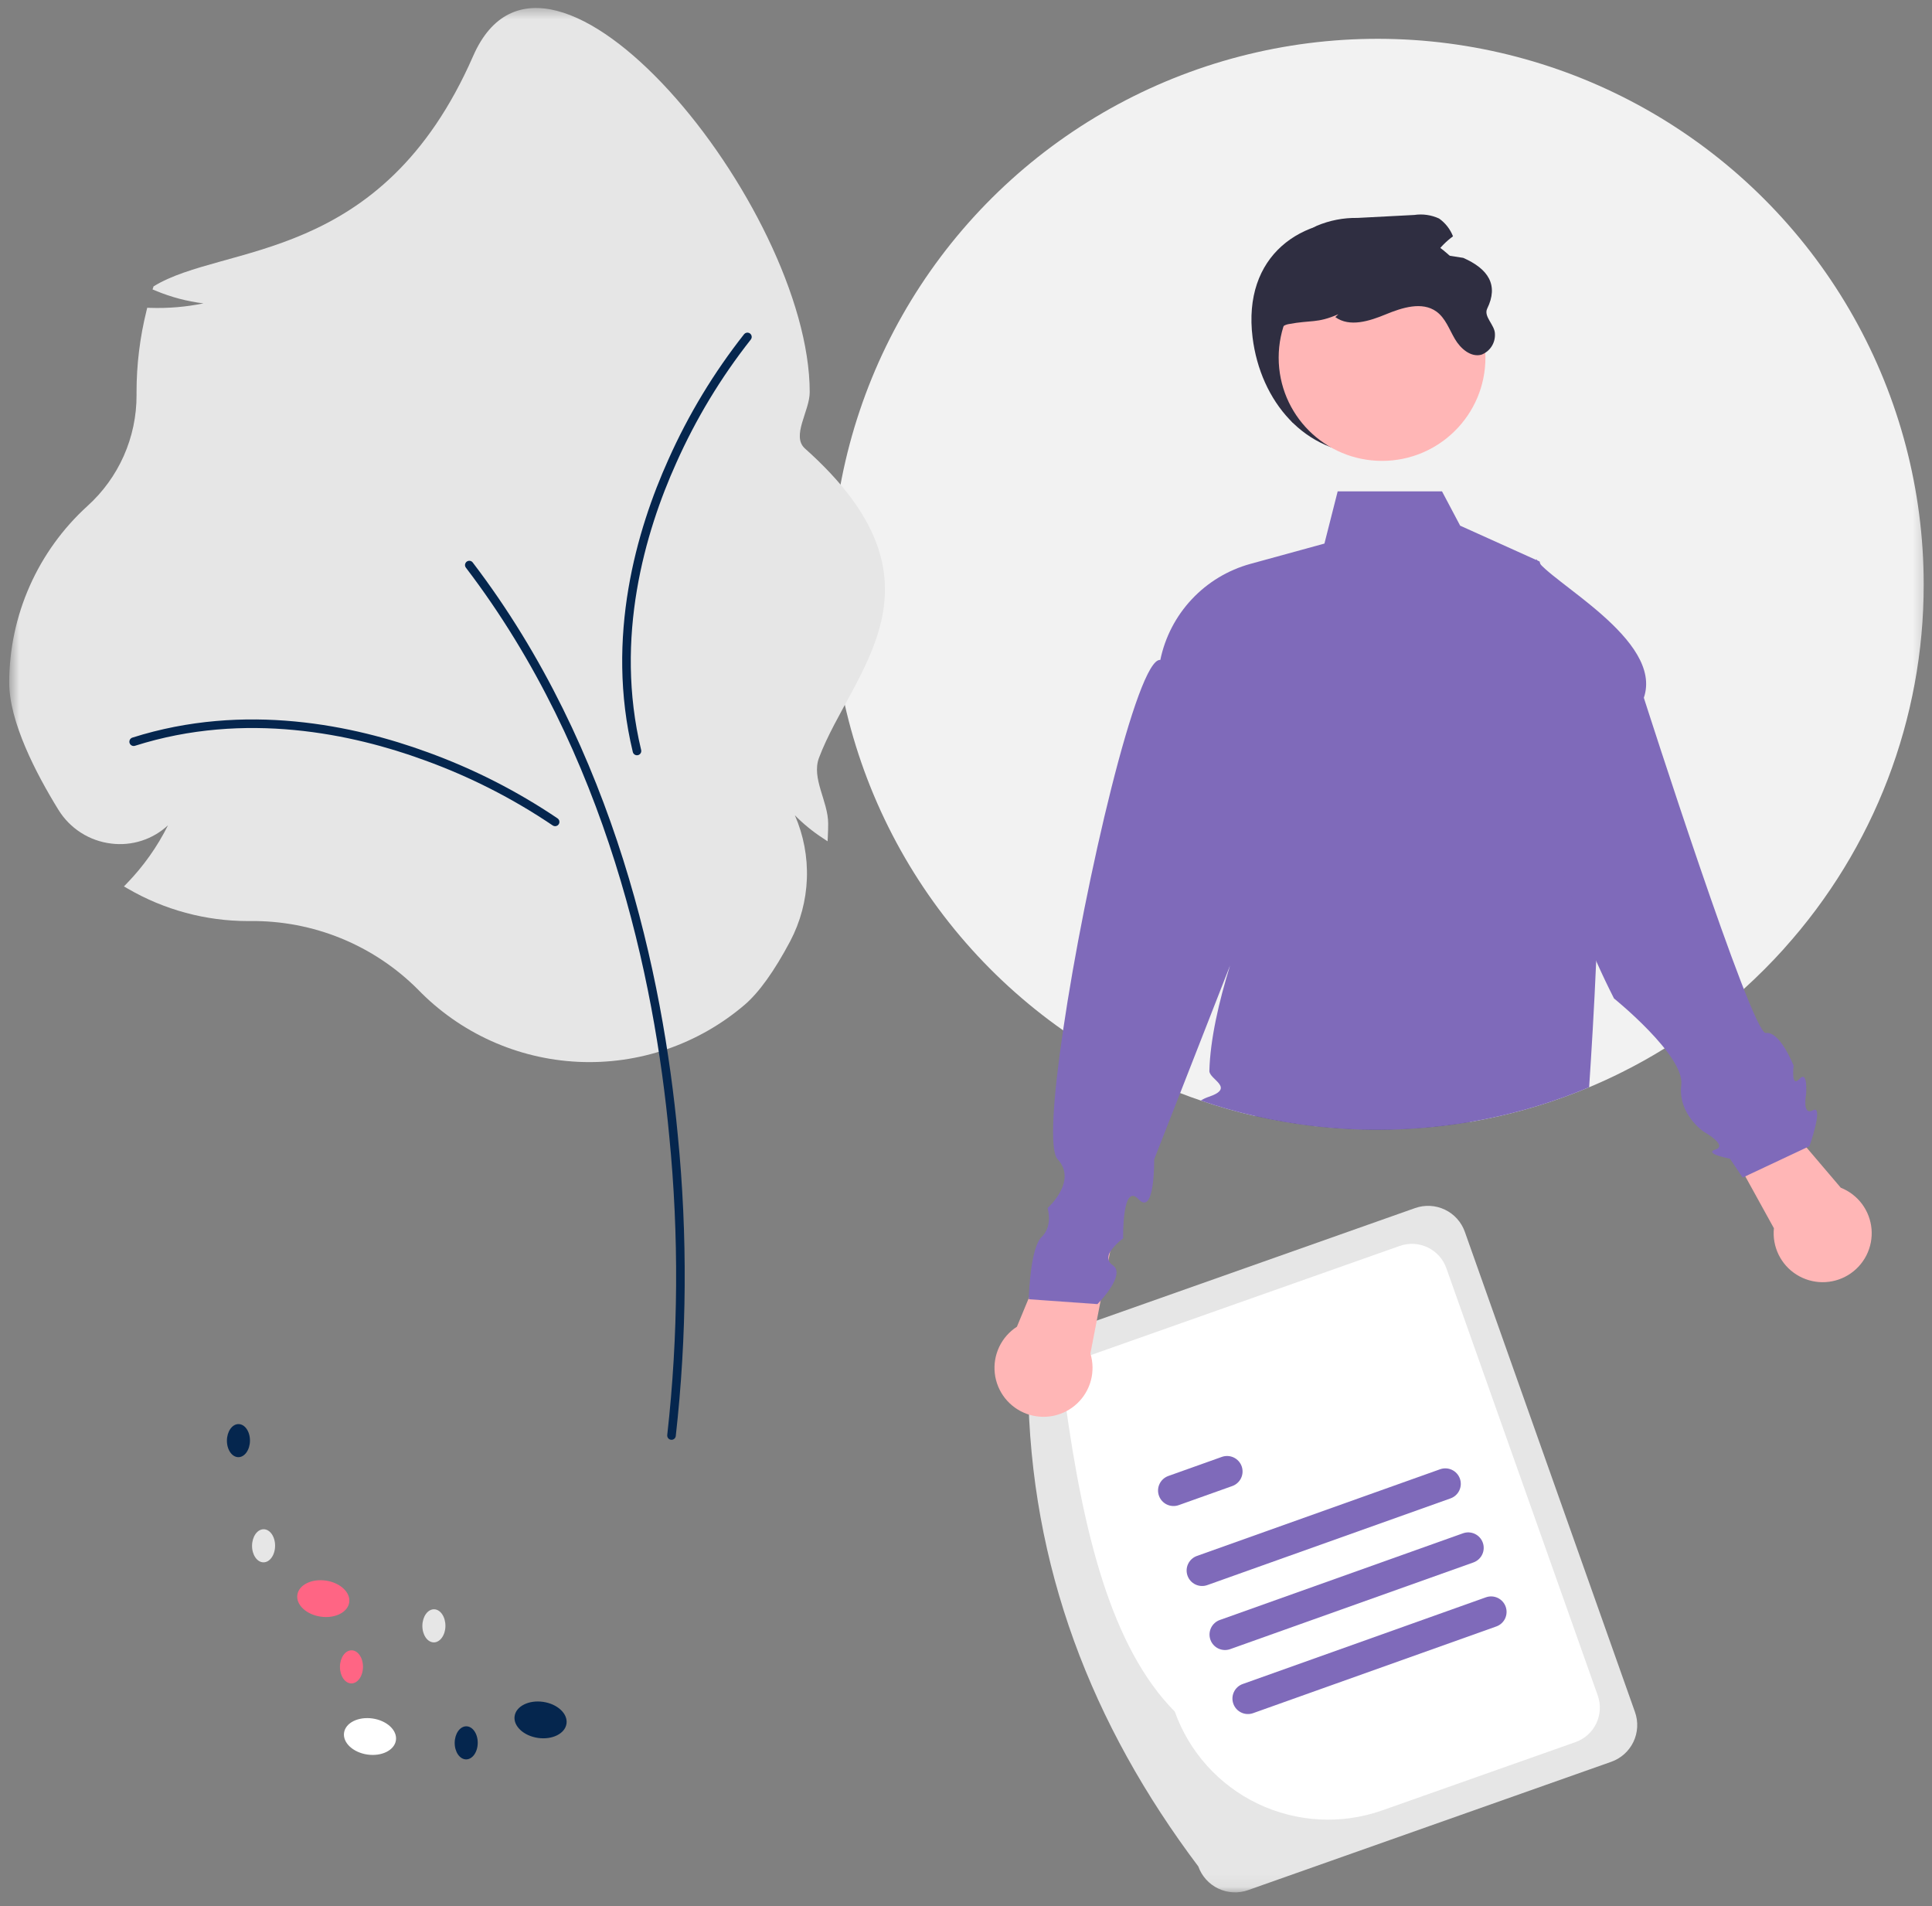 <svg xmlns="http://www.w3.org/2000/svg" width="149" height="147" viewBox="0 0 149 147" fill="none">
  <rect x="0" y="0" width="149" height="147" fill="#808080" stroke="none"/>
  <g clipPath="url(#clip0_371_22517)">
    <mask id="mask0_371_22517" style="mask-type:luminance" maskUnits="userSpaceOnUse" x="0" y="0" width="149" height="146">
      <path d="M148.711 0.5H0.711V145.926H148.711V0.5Z" fill="white"/>
    </mask>
    <g mask="url(#mask0_371_22517)">
      <path d="M30.535 134.195C30.646 133.428 29.841 132.675 28.737 132.515C27.632 132.354 26.645 132.846 26.534 133.613C26.422 134.382 27.227 135.133 28.332 135.295C29.436 135.455 30.423 134.963 30.535 134.195Z" fill="white"/>
      <path d="M43.69 132.914C43.801 132.147 42.996 131.394 41.891 131.233C40.786 131.073 39.8 131.565 39.688 132.332C39.577 133.1 40.382 133.852 41.486 134.013C42.591 134.174 43.578 133.682 43.69 132.914Z" fill="#05264E"/>
      <path d="M26.933 123.562C27.044 122.794 26.239 122.043 25.135 121.882C24.03 121.721 23.043 122.214 22.931 122.981C22.82 123.748 23.625 124.501 24.73 124.661C25.834 124.821 26.821 124.33 26.933 123.562Z" fill="#FF6584"/>
      <path d="M21.216 119.204C21.222 118.5 20.828 117.926 20.337 117.922C19.846 117.918 19.444 118.486 19.439 119.191C19.433 119.896 19.827 120.47 20.318 120.473C20.809 120.477 21.211 119.909 21.216 119.204Z" fill="#E6E6E6"/>
      <path d="M19.278 111.095C19.283 110.39 18.89 109.816 18.399 109.813C17.908 109.809 17.506 110.377 17.5 111.082C17.495 111.786 17.889 112.36 18.38 112.364C18.87 112.368 19.273 111.8 19.278 111.095Z" fill="#05264E"/>
      <path d="M34.352 125.377C34.357 124.672 33.964 124.097 33.473 124.094C32.982 124.09 32.58 124.659 32.574 125.363C32.569 126.068 32.963 126.642 33.454 126.646C33.944 126.65 34.347 126.082 34.352 125.377Z" fill="#E6E6E6"/>
      <path d="M27.995 128.54C28 127.836 27.607 127.261 27.116 127.258C26.625 127.254 26.223 127.821 26.218 128.526C26.212 129.231 26.606 129.806 27.097 129.809C27.587 129.813 27.99 129.244 27.995 128.54Z" fill="#FF6584"/>
      <path d="M36.844 134.399C36.849 133.695 36.456 133.121 35.965 133.117C35.474 133.114 35.072 133.681 35.067 134.386C35.061 135.091 35.455 135.665 35.946 135.669C36.437 135.672 36.839 135.104 36.844 134.399Z" fill="#05264E"/>
      <path d="M148.36 45.056C148.376 55.425 144.539 65.431 137.594 73.14V73.146C136.612 74.236 135.575 75.275 134.487 76.26C133.374 77.267 132.207 78.213 130.99 79.094C130.142 79.712 129.27 80.296 128.376 80.845C127.315 81.504 126.225 82.112 125.103 82.671C124.272 83.089 123.423 83.478 122.558 83.839C117.39 86.008 111.841 87.123 106.236 87.119C103.071 87.123 99.915 86.769 96.829 86.066C95.402 85.742 93.993 85.341 92.61 84.864C92.077 84.686 91.544 84.492 91.016 84.286C87.818 83.051 84.786 81.427 81.987 79.448C76.072 75.29 71.33 69.681 68.216 63.16C65.102 56.64 63.723 49.429 64.21 42.222C64.697 35.015 67.034 28.055 70.997 22.012C74.96 15.969 80.415 11.047 86.835 7.72C93.256 4.393 100.427 2.773 107.657 3.016C114.886 3.259 121.931 5.358 128.113 9.109C134.295 12.861 139.405 18.139 142.951 24.435C146.497 30.73 148.36 37.832 148.36 45.056Z" fill="#F2F2F2"/>
      <path d="M92.417 143.924C84.198 133.008 79.447 120.8 79.291 106.882C79.027 106.132 79.071 105.308 79.414 104.59C79.757 103.872 80.371 103.32 81.121 103.054L109.137 93.155C109.888 92.891 110.713 92.935 111.432 93.277C112.151 93.62 112.704 94.233 112.97 94.983L126.096 132.025C126.361 132.775 126.316 133.599 125.974 134.317C125.63 135.035 125.017 135.588 124.266 135.853L96.251 145.751C95.5 146.016 94.674 145.973 93.955 145.629C93.237 145.287 92.683 144.674 92.417 143.924Z" fill="#E6E6E6"/>
      <path d="M90.601 131.981C85.658 126.989 83.542 118.088 82.163 108.166C81.915 107.464 81.956 106.692 82.278 106.02C82.599 105.348 83.174 104.83 83.877 104.581L107.954 96.074C108.657 95.826 109.43 95.868 110.103 96.188C110.776 96.509 111.295 97.084 111.544 97.785L123.224 130.748C123.472 131.451 123.43 132.223 123.109 132.895C122.788 133.566 122.213 134.085 121.51 134.334L106.595 139.603C103.462 140.706 100.018 140.523 97.02 139.094C94.021 137.665 91.713 135.107 90.601 131.981Z" fill="white"/>
      <path d="M111.867 115.543L93.112 122.228C92.964 122.281 92.807 122.304 92.65 122.297C92.494 122.288 92.34 122.25 92.198 122.183C92.056 122.116 91.929 122.021 91.824 121.905C91.719 121.789 91.637 121.654 91.585 121.506C91.532 121.358 91.509 121.202 91.516 121.045C91.524 120.889 91.563 120.735 91.63 120.594C91.697 120.453 91.792 120.326 91.908 120.22C92.025 120.115 92.16 120.034 92.308 119.981L111.063 113.296C111.362 113.19 111.69 113.206 111.977 113.342C112.263 113.477 112.484 113.721 112.59 114.019C112.697 114.317 112.68 114.645 112.545 114.931C112.409 115.217 112.165 115.437 111.867 115.543Z" fill="#7F6ABA"/>
      <path d="M95.035 114.591L90.909 116.061C90.761 116.114 90.604 116.138 90.447 116.13C90.29 116.122 90.137 116.084 89.995 116.017C89.853 115.95 89.725 115.855 89.62 115.739C89.515 115.623 89.433 115.487 89.381 115.339C89.328 115.192 89.305 115.035 89.312 114.878C89.32 114.722 89.359 114.568 89.426 114.427C89.494 114.285 89.588 114.158 89.705 114.053C89.821 113.948 89.957 113.867 90.105 113.814L94.231 112.343C94.379 112.29 94.536 112.267 94.693 112.275C94.85 112.283 95.004 112.321 95.145 112.388C95.287 112.455 95.415 112.55 95.52 112.666C95.626 112.782 95.707 112.918 95.76 113.065C95.812 113.213 95.835 113.37 95.828 113.526C95.82 113.683 95.781 113.836 95.714 113.978C95.647 114.12 95.552 114.247 95.435 114.352C95.319 114.457 95.183 114.538 95.035 114.591Z" fill="#7F6ABA"/>
      <path d="M115.398 125.418L96.643 132.103C96.345 132.21 96.017 132.193 95.731 132.057C95.445 131.921 95.224 131.678 95.118 131.38C95.011 131.082 95.027 130.755 95.163 130.469C95.298 130.183 95.542 129.962 95.84 129.856L114.595 123.171C114.893 123.064 115.222 123.081 115.508 123.216C115.794 123.353 116.014 123.596 116.121 123.894C116.227 124.192 116.211 124.52 116.076 124.806C115.94 125.092 115.697 125.312 115.398 125.418Z" fill="#7F6ABA"/>
      <path d="M113.633 120.482L94.877 127.166C94.579 127.273 94.251 127.256 93.964 127.121C93.678 126.986 93.457 126.742 93.35 126.444C93.244 126.146 93.26 125.818 93.396 125.532C93.532 125.246 93.776 125.025 94.074 124.919L112.829 118.234C112.977 118.181 113.134 118.158 113.291 118.165C113.447 118.173 113.601 118.212 113.743 118.279C113.885 118.346 114.012 118.44 114.118 118.556C114.223 118.673 114.305 118.808 114.357 118.956C114.41 119.104 114.433 119.26 114.425 119.417C114.418 119.574 114.379 119.727 114.311 119.869C114.244 120.01 114.15 120.137 114.033 120.242C113.917 120.347 113.78 120.429 113.633 120.482Z" fill="#7F6ABA"/>
      <path d="M96.602 26.027C97.213 30.947 100.627 35.005 105.593 35.005C107.977 35.005 110.264 34.059 111.95 32.375C113.636 30.691 114.583 28.408 114.583 26.027C114.583 21.068 110.537 17.507 105.593 17.049C100.347 16.562 95.818 19.709 96.602 26.027Z" fill="#2F2E41"/>
      <path d="M113.42 86.509C107.914 87.454 102.276 87.304 96.829 86.068C99.415 84.643 107.257 85.519 113.42 86.509Z" fill="#2F2E41"/>
      <path d="M78.427 102.305L82.746 91.883L86.148 93.77L84.093 104.372C84.299 105.044 84.313 105.76 84.134 106.439C83.955 107.118 83.589 107.734 83.079 108.217C82.569 108.7 81.933 109.032 81.244 109.174C80.556 109.317 79.841 109.264 79.18 109.023C78.519 108.782 77.939 108.362 77.504 107.81C77.07 107.257 76.798 106.595 76.72 105.897C76.642 105.199 76.76 104.493 77.062 103.858C77.363 103.224 77.836 102.686 78.427 102.305Z" fill="#FFB6B6"/>
      <path d="M123.102 74.098V74.104C122.947 77.733 122.734 81.185 122.558 83.841C117.39 86.01 111.841 87.125 106.236 87.121C103.071 87.125 99.915 86.771 96.829 86.068C95.402 85.744 93.993 85.343 92.61 84.866C92.802 84.742 93.011 84.644 93.229 84.574C95.293 83.876 93.252 83.24 93.269 82.576C93.332 80.149 94.003 77.235 94.868 74.442L91.016 84.288L89.01 89.405C89.01 89.405 89.079 93.825 87.806 92.474C86.528 91.123 86.619 95.496 86.619 95.496C86.222 95.779 85.88 96.132 85.61 96.538C85.497 96.721 85.454 96.939 85.49 97.151V97.156C85.547 97.323 85.661 97.464 85.811 97.557C86.677 98.141 85.433 99.686 84.882 100.299C84.733 100.465 84.636 100.562 84.636 100.562L79.344 100.185V100.081C79.367 99.457 79.511 96.172 80.331 95.387C81.231 94.523 80.789 93.155 80.789 93.155C80.789 93.155 83.139 91.077 81.563 89.388C80.932 88.707 81.213 84.671 81.987 79.45C83.678 67.933 87.731 50.645 89.486 50.891C89.847 49.137 90.686 47.518 91.912 46.211C93.137 44.903 94.7 43.96 96.428 43.483L102.143 41.915L103.164 37.891H111.212L112.611 40.535L118.476 43.18L118.55 43.214L118.734 43.294L118.802 43.512C118.802 43.512 118.797 43.518 118.802 43.518L122.064 53.747C123.532 55.431 123.474 65.265 123.102 74.098Z" fill="#7F6ABA"/>
      <path d="M136.808 94.712L131.358 84.833L134.959 83.359L141.965 91.586C142.618 91.845 143.187 92.281 143.606 92.845C144.025 93.409 144.278 94.079 144.337 94.779C144.396 95.479 144.258 96.181 143.939 96.807C143.62 97.433 143.132 97.958 142.531 98.323C141.93 98.687 141.239 98.877 140.535 98.871C139.832 98.864 139.145 98.662 138.549 98.287C137.955 97.912 137.477 97.379 137.169 96.747C136.861 96.115 136.736 95.41 136.808 94.712Z" fill="#FFB6B6"/>
      <path d="M118.477 43.102C119.446 44.841 128.312 49.315 126.776 53.806C126.776 53.806 135.106 79.828 136.188 79.658C137.272 79.488 138.328 82.176 138.328 82.176C138.328 82.176 138.099 83.93 138.775 83.201C139.45 82.472 139.288 84.383 139.288 84.383C139.288 84.383 138.964 86.07 139.823 85.611C140.68 85.153 139.553 88.381 139.553 88.381L134.398 90.804L133.418 89.349C133.418 89.349 131.325 88.951 132.309 88.635C133.294 88.32 131.383 87.258 131.383 87.258C131.383 87.258 129.384 85.902 129.663 83.654C129.941 81.407 124.474 76.99 124.474 76.99C120.716 69.58 118.66 61.972 118.667 54.125L118.477 43.102Z" fill="#7F6ABA"/>
      <path d="M106.586 35.539C110.989 35.539 114.559 31.975 114.559 27.578C114.559 23.182 110.989 19.617 106.586 19.617C102.183 19.617 98.614 23.182 98.614 27.578C98.614 31.975 102.183 35.539 106.586 35.539Z" fill="#FFB6B6"/>
      <path d="M98.331 28.447C98.583 30.177 100.06 32.591 99.714 32.591C99.368 32.591 96.91 25.459 99.368 24.994C101.152 24.657 101.55 24.953 103.217 24.231L102.982 24.452C104.085 25.253 105.62 24.76 106.879 24.238C108.141 23.72 109.673 23.227 110.779 24.024C111.474 24.525 111.768 25.395 112.201 26.134C112.633 26.876 113.432 27.577 114.255 27.349C114.575 27.226 114.849 27.003 115.035 26.715C115.221 26.427 115.311 26.087 115.292 25.744C115.289 25.06 114.397 24.41 114.697 23.796C115.587 21.978 114.787 20.739 112.847 19.884C112.142 19.777 111.436 19.668 110.731 19.556C111.101 19.045 111.549 18.595 112.059 18.223C111.843 17.671 111.471 17.195 110.987 16.852C110.389 16.575 109.723 16.479 109.071 16.576C107.612 16.652 106.154 16.728 104.697 16.804C103.612 16.785 102.535 16.994 101.536 17.419C100.333 18.037 99.545 19.242 98.971 20.468C97.684 23.223 97.888 25.44 98.331 28.447Z" fill="#2F2E41"/>
      <path d="M32.209 76.276C30.519 74.588 28.508 73.254 26.295 72.352C24.082 71.451 21.711 70.999 19.32 71.023L19.129 71.024C15.87 71.025 12.668 70.162 9.852 68.522L9.559 68.351L9.795 68.108C11.072 66.788 12.139 65.28 12.958 63.636C12.377 64.177 11.683 64.584 10.927 64.828C10.17 65.072 9.369 65.147 8.58 65.048C7.748 64.949 6.948 64.663 6.242 64.211C5.536 63.759 4.941 63.154 4.503 62.44C2.773 59.637 0.711 55.661 0.711 52.631C0.714 50.07 1.251 47.538 2.288 45.196C3.324 42.854 4.839 40.754 6.734 39.028C7.933 37.948 8.892 36.628 9.546 35.153C10.2 33.678 10.536 32.082 10.531 30.469L10.53 30.24C10.53 28.116 10.79 26 11.304 23.939L11.356 23.732L11.571 23.739C12.953 23.786 14.336 23.67 15.692 23.394C14.421 23.238 13.177 22.908 11.996 22.413L11.765 22.319L11.843 22.083C17.239 18.747 29.419 20.475 36.489 4.323C42.221 -8.774 62.447 15.949 62.447 30.24C62.447 31.698 61.002 33.625 62.084 34.589C73.778 45.007 65.709 51.697 63.165 58.429C62.562 60.026 63.87 61.779 63.87 63.508C63.87 63.801 63.863 64.103 63.848 64.407L63.826 64.874L63.436 64.615C62.664 64.11 61.949 63.525 61.303 62.868C61.974 64.409 62.29 66.081 62.228 67.76C62.166 69.439 61.728 71.083 60.946 72.571C59.72 74.881 58.535 76.535 57.422 77.486C53.857 80.532 49.262 82.104 44.575 81.879C39.889 81.654 35.465 79.65 32.209 76.276Z" fill="#E6E6E6"/>
      <path d="M51.789 111.025C51.868 111.025 51.945 110.996 52.005 110.944C52.066 110.891 52.105 110.819 52.116 110.741C52.982 103.027 53.034 95.245 52.271 87.521C51.127 75.336 47.456 57.786 36.457 43.373C36.431 43.338 36.398 43.309 36.36 43.287C36.323 43.265 36.281 43.251 36.238 43.245C36.195 43.239 36.151 43.242 36.109 43.253C36.067 43.264 36.028 43.284 35.993 43.31C35.958 43.336 35.929 43.369 35.908 43.407C35.886 43.444 35.871 43.486 35.865 43.529C35.86 43.572 35.862 43.615 35.873 43.657C35.885 43.7 35.904 43.739 35.93 43.773C46.834 58.063 50.476 75.484 51.611 87.583C52.37 95.255 52.32 102.986 51.46 110.647C51.453 110.694 51.457 110.742 51.471 110.787C51.484 110.833 51.507 110.875 51.538 110.911C51.569 110.947 51.608 110.975 51.651 110.995C51.694 111.015 51.741 111.025 51.789 111.025Z" fill="#05264E"/>
      <path d="M42.813 63.709C42.883 63.709 42.951 63.688 43.008 63.646C43.065 63.605 43.107 63.547 43.129 63.481C43.15 63.415 43.15 63.343 43.129 63.277C43.107 63.21 43.065 63.152 43.008 63.111C39.874 60.993 36.489 59.272 32.929 57.988C27.369 55.955 18.913 54.112 10.208 56.879C10.167 56.892 10.128 56.913 10.095 56.941C10.062 56.969 10.034 57.003 10.015 57.042C9.995 57.08 9.982 57.123 9.979 57.166C9.975 57.209 9.98 57.253 9.993 57.294C10.006 57.335 10.027 57.374 10.056 57.407C10.084 57.44 10.118 57.468 10.157 57.487C10.195 57.508 10.237 57.52 10.281 57.523C10.324 57.527 10.368 57.522 10.409 57.509C18.936 54.799 27.238 56.612 32.702 58.609C36.204 59.871 39.535 61.563 42.619 63.646C42.675 63.687 42.743 63.709 42.813 63.709Z" fill="#05264E"/>
      <path d="M57.974 26.003C57.979 25.934 57.962 25.864 57.925 25.805C57.888 25.745 57.833 25.699 57.768 25.673C57.703 25.646 57.632 25.641 57.564 25.658C57.496 25.675 57.435 25.713 57.39 25.766C55.048 28.735 53.086 31.983 51.547 35.435C49.116 40.827 46.666 49.116 48.803 57.985C48.813 58.028 48.831 58.068 48.857 58.103C48.882 58.138 48.914 58.168 48.952 58.191C48.989 58.213 49.03 58.229 49.073 58.235C49.116 58.242 49.16 58.24 49.202 58.23C49.245 58.22 49.285 58.202 49.32 58.176C49.355 58.151 49.385 58.118 49.408 58.081C49.43 58.044 49.446 58.003 49.452 57.96C49.459 57.917 49.457 57.873 49.447 57.831C47.354 49.143 49.763 41.005 52.151 35.707C53.664 32.31 55.594 29.114 57.896 26.192C57.941 26.139 57.968 26.073 57.974 26.003Z" fill="#05264E"/>
    </g>
  </g>
  <defs>
    <clipPath id="clip0_371_22517">
      <rect width="148" height="146" fill="white" transform="translate(0.711 0.5)"/>
    </clipPath>
  </defs>
</svg>
